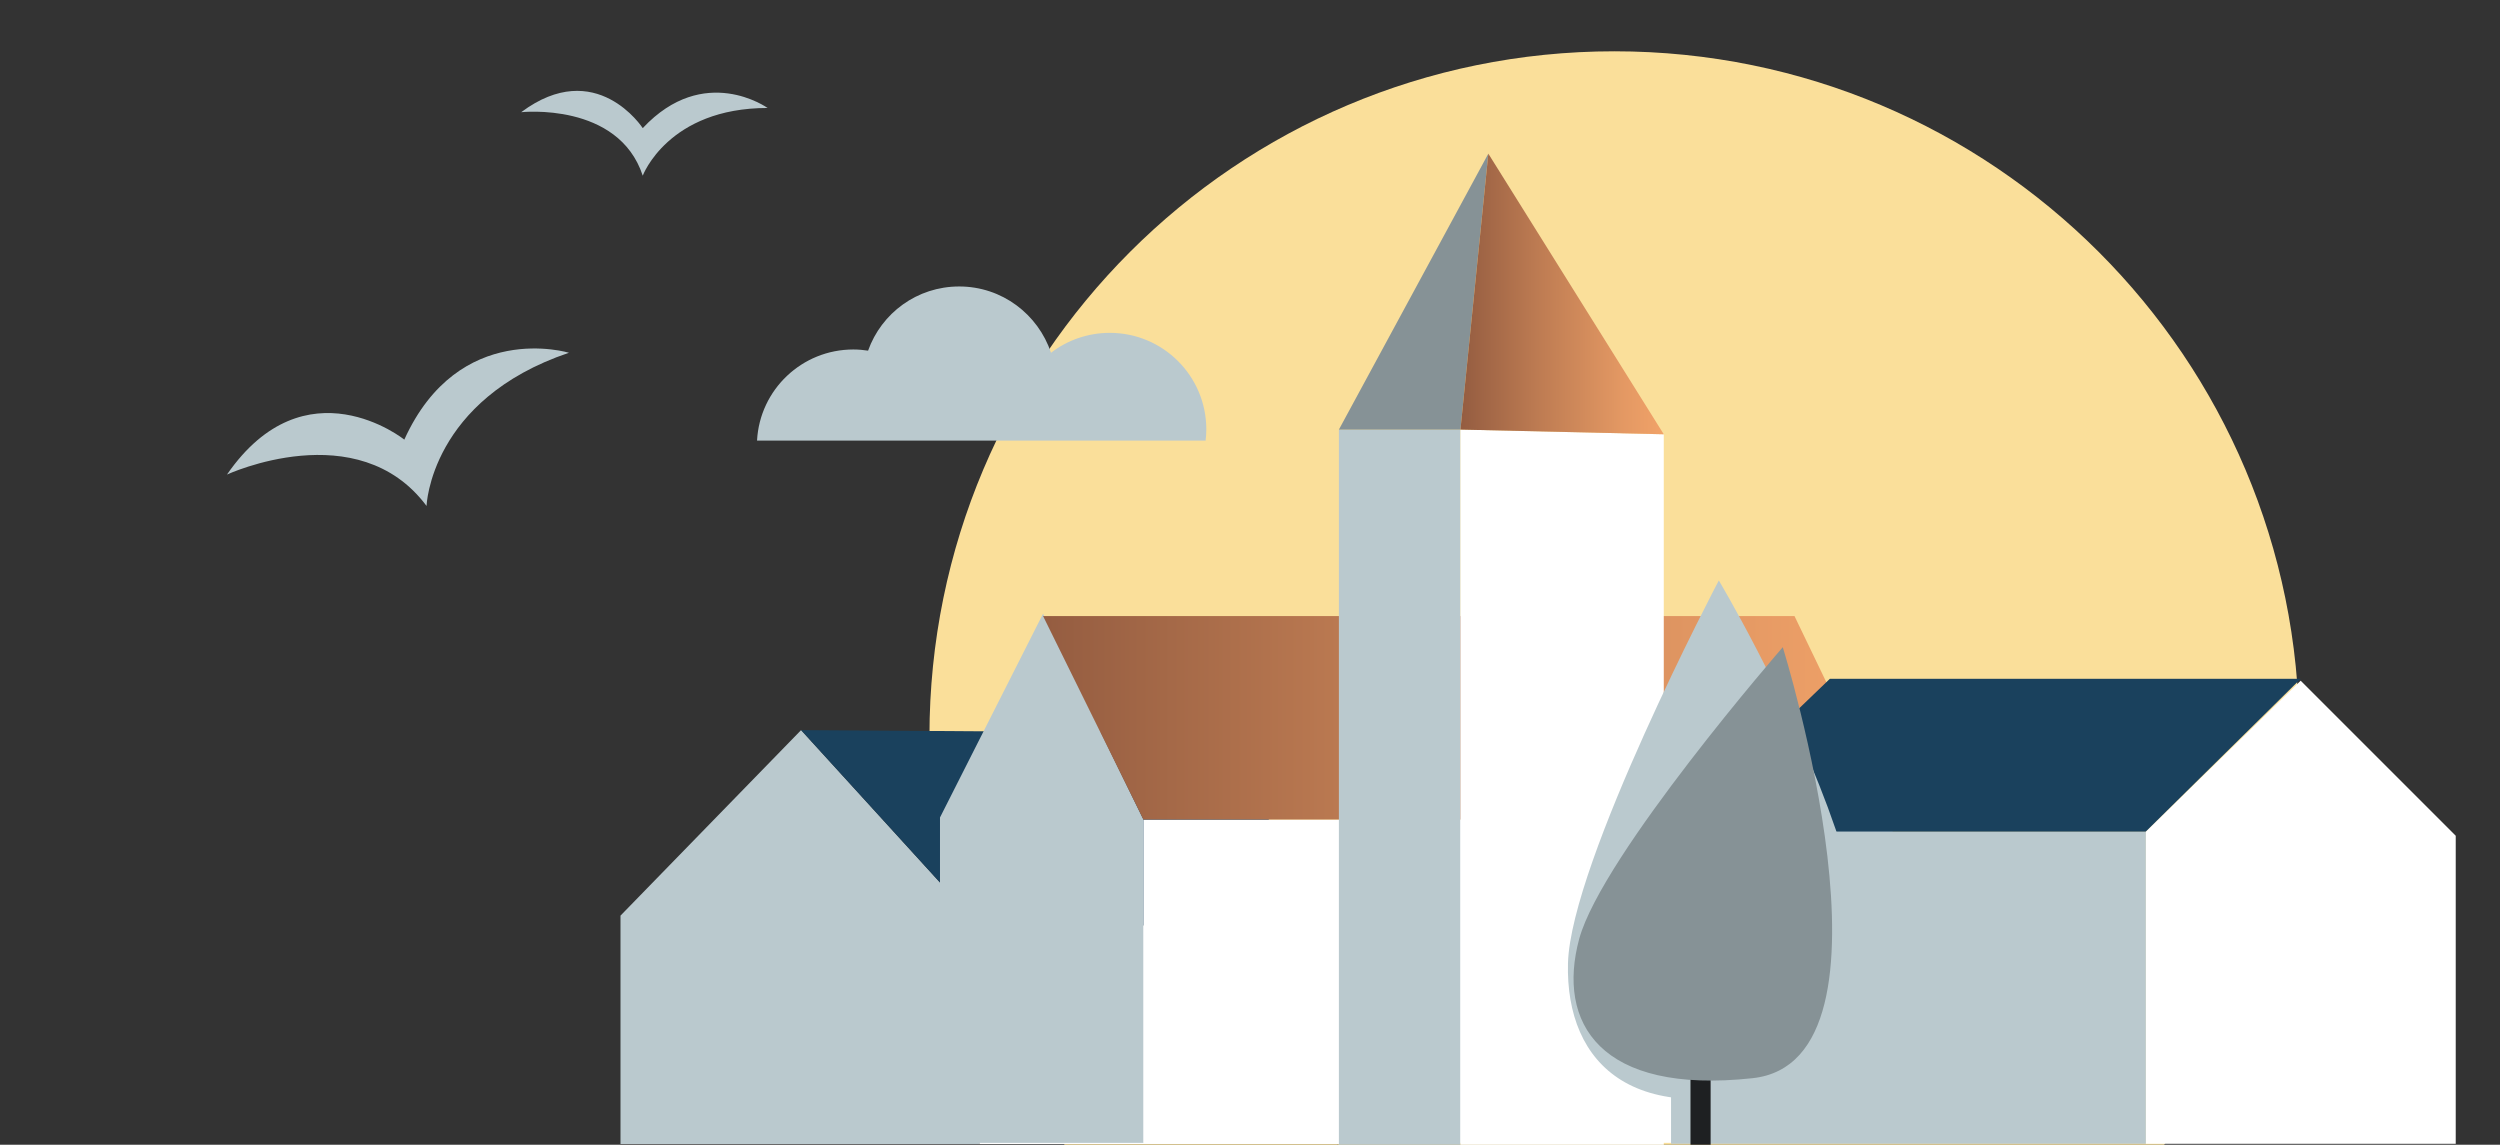 <?xml version="1.0" encoding="utf-8"?>
<!-- Generator: Adobe Illustrator 23.1.1, SVG Export Plug-In . SVG Version: 6.00 Build 0)  -->
<svg version="1.1" id="Calque_1" xmlns="http://www.w3.org/2000/svg" xmlns:xlink="http://www.w3.org/1999/xlink" x="0px" y="0px"
	 viewBox="0 0 1067.3 488.7" style="enable-background:new 0 0 1067.3 488.7;" xml:space="preserve">
<rect x="0" y="0" width="1067.3" height="488.7" fill="#333333" stroke="none"/>
<style type="text/css">
	.st0{fill:#BAC9CE;}
	.st1{fill:#F5BE57;}
	.st2{fill:#FFFFFF;}
	.st3{clip-path:url(#SVGID_2_);fill:url(#SVGID_3_);}
	.st4{fill:#869296;}
	.st5{clip-path:url(#SVGID_5_);fill:url(#SVGID_6_);}
	.st6{fill:#1E2023;}
	.st7{fill:#1E2022;}
	.st8{clip-path:url(#SVGID_8_);fill:url(#SVGID_9_);}
	.st9{fill:#FADF9A;}
	.st10{fill:#F5BD56;}
	.st11{clip-path:url(#SVGID_11_);fill:url(#SVGID_12_);}
	.st12{fill:#1A415D;}
	.st13{clip-path:url(#SVGID_14_);fill:url(#SVGID_15_);}
	.st14{clip-path:url(#SVGID_17_);fill:url(#SVGID_18_);}
	.st15{clip-path:url(#SVGID_20_);fill:url(#SVGID_21_);}
	.st16{fill:none;stroke:#000000;stroke-width:1.078;stroke-miterlimit:10;}
	.st17{fill:#7E7476;}
	.st18{fill:#E5E4E5;}
	.st19{clip-path:url(#SVGID_23_);fill:url(#SVGID_24_);}
	.st20{clip-path:url(#SVGID_26_);fill:url(#SVGID_27_);}
	.st21{fill:#F3F3F4;}
	.st22{clip-path:url(#SVGID_29_);fill:url(#SVGID_30_);}
	.st23{clip-path:url(#SVGID_32_);fill:url(#SVGID_33_);}
	.st24{fill:none;stroke:#BAC9CE;stroke-width:8.507;stroke-miterlimit:10;}
	.st25{fill:#F8F6F5;}
	.st26{fill:none;stroke:#BAC9CE;stroke-width:17.013;stroke-miterlimit:10;}
	.st27{fill:none;stroke:#F8F6F5;stroke-width:5.104;stroke-miterlimit:10;}
	.st28{clip-path:url(#SVGID_35_);fill:url(#SVGID_36_);}
	.st29{clip-path:url(#SVGID_38_);fill:url(#SVGID_39_);}
	.st30{clip-path:url(#SVGID_41_);fill:url(#SVGID_42_);}
	.st31{fill:none;stroke:#BAC9CE;stroke-width:7.999;stroke-miterlimit:10;}
	.st32{fill:none;stroke:#BAC9CE;stroke-width:15.997;stroke-miterlimit:10;}
	.st33{clip-path:url(#SVGID_44_);fill:url(#SVGID_45_);}
	.st34{fill:none;stroke:#F8F6F5;stroke-width:4.799;stroke-miterlimit:10;}
</style>
<g>
	<path class="st9" d="M689.2,606.7c-161.5,0-292.4-130.9-292.4-292.4"/>
	<path class="st9" d="M396.8,314.3c0-161.5,130.9-292.4,292.4-292.4c161.5,0,292.4,130.9,292.4,292.4
		c0,161.5-130.9,292.4-292.4,292.4"/>
	<polygon class="st0" points="342,311.7 264.9,390.9 264.9,488.4 418.1,488.4 418.1,395.2 	"/>
	<polygon class="st12" points="507,312.8 342,311.7 418.1,395.2 584.1,395.2 	"/>
	<rect x="418.1" y="395.2" class="st2" width="166" height="93.2"/>
	<polygon class="st0" points="445.3,262 401.3,349 401.3,487.9 488.2,487.9 488.2,350 	"/>
	<g>
		<defs>
			<polygon id="SVGID_13_" points="445.3,263 488.2,350 808,350 766.1,263 			"/>
		</defs>
		<clipPath id="SVGID_2_">
			<use xlink:href="#SVGID_13_"  style="overflow:visible;"/>
		</clipPath>
		
			<linearGradient id="SVGID_3_" gradientUnits="userSpaceOnUse" x1="-1546.777" y1="8003.851" x2="-1545.777" y2="8003.851" gradientTransform="matrix(362.788 0 0 -362.788 561598.188 2904011.75)">
			<stop  offset="0" style="stop-color:#955D41"/>
			<stop  offset="0.369" style="stop-color:#BD7B52"/>
			<stop  offset="0.783" style="stop-color:#E39863"/>
			<stop  offset="1" style="stop-color:#F2A369"/>
		</linearGradient>
		<rect x="445.3" y="263" class="st3" width="362.8" height="86.9"/>
	</g>
	<rect x="488.2" y="350" class="st2" width="319.8" height="137.9"/>
	<polyline class="st0" points="571.6,527.8 571.6,183.4 623.5,183.4 623.5,547.7 	"/>
	<polyline class="st2" points="623.5,547.7 623.5,183.4 710.3,185.4 710.3,530.8 	"/>
	<polygon class="st4" points="571.6,183.4 635.4,65.6 623.5,183.4 	"/>
	<g>
		<defs>
			<polygon id="SVGID_16_" points="623.5,183.4 710.3,185.4 635.4,65.6 			"/>
		</defs>
		<clipPath id="SVGID_5_">
			<use xlink:href="#SVGID_16_"  style="overflow:visible;"/>
		</clipPath>
		
			<linearGradient id="SVGID_6_" gradientUnits="userSpaceOnUse" x1="-1533.649" y1="8003.896" x2="-1532.649" y2="8003.896" gradientTransform="matrix(86.832 0 0 -86.832 133793.719 695122.188)">
			<stop  offset="0" style="stop-color:#955D41"/>
			<stop  offset="0.369" style="stop-color:#BD7B52"/>
			<stop  offset="0.783" style="stop-color:#E39863"/>
			<stop  offset="1" style="stop-color:#F2A369"/>
		</linearGradient>
		<rect x="623.5" y="65.6" class="st5" width="86.8" height="119.8"/>
	</g>
	<g>
		<polygon class="st2" points="982.2,290.6 916,355.1 916,488.3 1048.4,488.3 1048.4,356.8 		"/>
		<polygon class="st12" points="781.2,289.8 982.2,289.8 916,355.1 713.3,355.1 		"/>
		<rect x="713.4" y="355.1" class="st0" width="202.7" height="133.2"/>
		<path class="st0" d="M222.5,47.9c0,0,41.5-4.5,51.9,27.1c0,0,10.8-28.9,53.3-28.9c0,0-27.1-19.4-53.3,8.6
			C274.4,54.7,254.5,24,222.5,47.9"/>
		<path class="st0" d="M96.9,202.6c0,0,55.9-25.9,85.2,13.4c0,0,1.5-45.4,60.8-65.4c0,0-47-14.3-70.3,37.1
			C172.6,187.6,130.4,154.1,96.9,202.6"/>
		<path class="st0" d="M323.2,188c1.2-21.7,19.2-38.8,41.1-38.8c2.2,0,4.3,0.2,6.3,0.5c5.7-16,20.9-27.4,38.9-27.4
			c18.3,0,33.7,11.9,39.2,28.3c6.9-5.3,15.6-8.5,25.1-8.5c22.8,0,41.2,18.5,41.2,41.2c0,1.6-0.1,3.2-0.3,4.8H323.2z"/>
		<path class="st0" d="M733.8,247.8c0,0-63.2,120.2-64.4,163.4c-1.1,43.2,28.5,73.7,101,49.5C845.8,435.5,733.8,247.8,733.8,247.8"
			/>
		<rect x="721.7" y="391.6" class="st7" width="8.6" height="100.2"/>
		<path class="st4" d="M761.1,276.3c0,0-77.1,88.7-86.9,124.5c-9.7,35.8,8.7,66.6,74,59.5C816.2,453,761.1,276.3,761.1,276.3"/>
	</g>
</g>
</svg>
